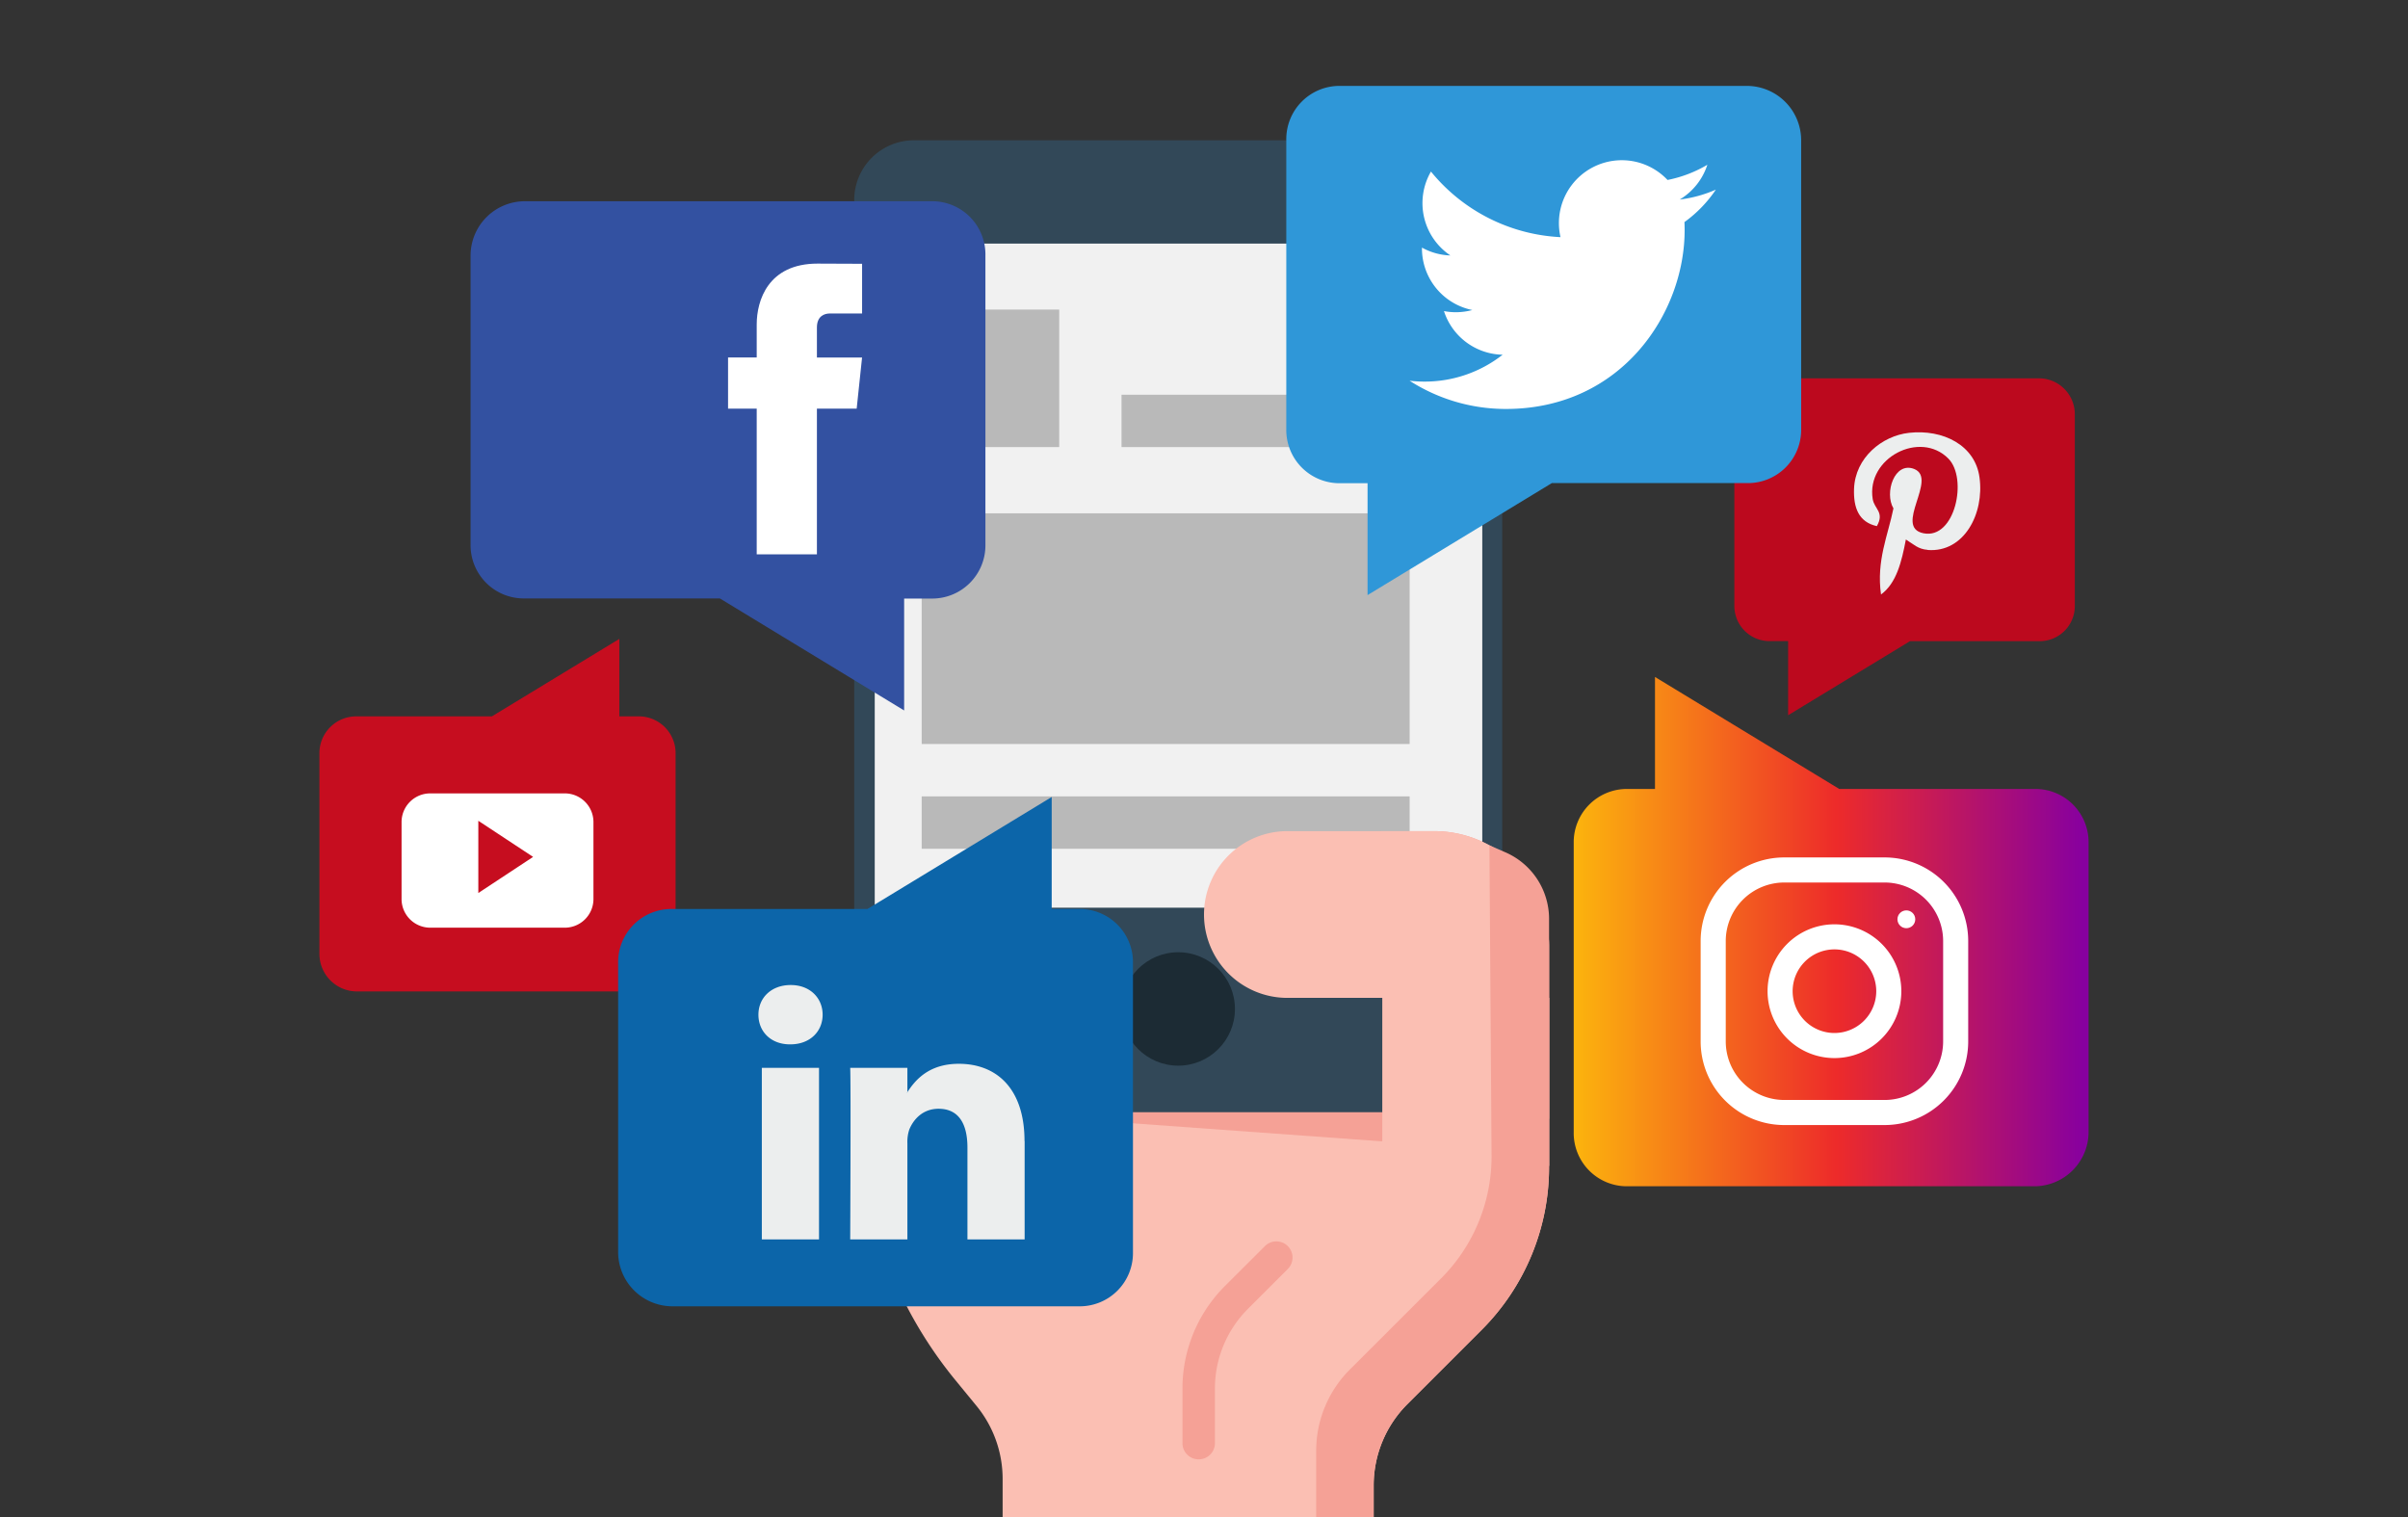 <?xml version="1.0" encoding="utf-8"?><svg id="Livello_1" data-name="Livello 1" xmlns="http://www.w3.org/2000/svg" xmlns:xlink="http://www.w3.org/1999/xlink" viewBox="0 0 800 504"><rect x="0" y="0" width="800" height="504" fill="#333333" stroke="none"/><defs><style>.cls-1{fill:#fbbfb3;}.cls-2{fill:#f5a196;}.cls-3{fill:#b7c8cc;}.cls-4{fill:#324858;}.cls-5{fill:#f1f1f1;}.cls-6{fill:#1c2b34;}.cls-7{fill:#b9b9b9;}.cls-8{fill:#3351a1;}.cls-9{fill:#fff;}.cls-10{fill:url(#Degradado_sin_nombre_3);}.cls-11{fill:#c60d1f;}.cls-12{fill:#bc091e;}.cls-13{fill:#eceeee;}.cls-14{fill:#0c65a9;}.cls-15{fill:#2f97d8;}</style><linearGradient id="Degradado_sin_nombre_3" x1="522.82" y1="649.13" x2="693.88" y2="649.13" gradientTransform="matrix(1, 0, 0, -1, 0, 958.63)" gradientUnits="userSpaceOnUse"><stop offset="0" stop-color="#fcb40d"/><stop offset="0.51" stop-color="#ed2b2a"/><stop offset="0.99" stop-color="#87009f"/></linearGradient></defs><title>agenzia_social</title><path class="cls-1" d="M456.37,534.82V493.51a38.21,38.21,0,0,1,11.19-27l24.7-24.7a76.42,76.42,0,0,0,22.38-54V331.53H285.38v37.35a141.34,141.34,0,0,0,32,89.62l7.07,8.62a38.25,38.25,0,0,1,8.65,24.22v43.48a9.18,9.18,0,0,0,9.18,9.18H447.19A9.18,9.18,0,0,0,456.37,534.82Z"/><path class="cls-2" d="M285.38,352.14l67.45-5.9c.69,12.73-24,22.17-10.92,24.47l119.24,8.63V371.7h53.49V331.53H285.38Z"/><path class="cls-3" d="M406.4,120.7,369.61,329.37l55.48-4.85a24,24,0,0,0,21.83-26L430.52,111l-8.22-1.45A13.73,13.73,0,0,0,406.4,120.7Z"/><path class="cls-4" d="M478.89,46.62H304A19.83,19.83,0,0,0,283.8,66.81V349.34A19.83,19.83,0,0,0,304,369.52h174.9a19.83,19.83,0,0,0,20.18-20.18V66.81A20.24,20.24,0,0,0,478.89,46.62Z"/><rect class="cls-5" x="290.61" y="80.93" width="201.84" height="220.64"/><circle class="cls-6" cx="391.44" cy="335.21" r="18.84"/><rect class="cls-7" x="306.21" y="102.85" width="45.69" height="45.69"/><rect class="cls-7" x="306.21" y="264.59" width="162.11" height="17.4"/><rect class="cls-7" x="372.6" y="131.14" width="95.72" height="17.4"/><rect class="cls-7" x="306.21" y="170.54" width="162.11" height="76.64"/><path class="cls-2" d="M476.43,276.13h-19.1a38.21,38.21,0,0,1,38.21,38.21v73h19.1v-73A38.21,38.21,0,0,0,476.43,276.13Z"/><path class="cls-2" d="M398.22,484.85a5.38,5.38,0,0,1-5.37-5.38v-18A48.09,48.09,0,0,1,407,427.21L420.24,414a5.37,5.37,0,0,1,7.6,7.6l-13.21,13.22a37.4,37.4,0,0,0-11,26.62v18A5.38,5.38,0,0,1,398.22,484.85Z"/><path class="cls-1" d="M400,303.83a27.7,27.7,0,0,0,27.7,27.7h31.53v55.81h55.4v-73a38.21,38.21,0,0,0-38.21-38.21H427.71A27.7,27.7,0,0,0,400,303.83Z"/><path class="cls-8" d="M156.34,84.82v96a17.68,17.68,0,0,0,18,18h64.82l61.22,37.22V198.86h9a17.68,17.68,0,0,0,18-18v-96a17.68,17.68,0,0,0-18-18h-135A18.05,18.05,0,0,0,156.34,84.82Z"/><path class="cls-9" d="M284.61,135.77H271.4v48.39h-20V135.77h-9.52v-17h9.52v-11c0-7.87,3.74-20.19,20.19-20.19l14.82.06v16.51H275.65c-1.77,0-4.25.88-4.25,4.64v10h15Z"/><path class="cls-10" d="M693.88,376.12v-96a17.69,17.69,0,0,0-18-18H611.05l-61.22-37.21v37.21h-9a17.69,17.69,0,0,0-18,18v96a17.68,17.68,0,0,0,18,18h135A18.06,18.06,0,0,0,693.88,376.12Z"/><path class="cls-9" d="M626.11,284.87H592.78A27.77,27.77,0,0,0,565,312.64V346a27.77,27.77,0,0,0,27.77,27.78h33.33A27.78,27.78,0,0,0,653.89,346V312.64A27.77,27.77,0,0,0,626.11,284.87ZM645.56,346a19.47,19.47,0,0,1-19.45,19.45H592.78A19.46,19.46,0,0,1,573.34,346V312.64a19.46,19.46,0,0,1,19.44-19.44h33.33a19.46,19.46,0,0,1,19.45,19.44Z"/><path class="cls-9" d="M609.45,307.09a22.22,22.22,0,1,0,22.22,22.22A22.22,22.22,0,0,0,609.45,307.09Zm0,36.11a13.89,13.89,0,1,1,13.89-13.89A13.91,13.91,0,0,1,609.45,343.2Z"/><circle class="cls-9" cx="633.34" cy="305.42" r="2.96"/><path class="cls-2" d="M494.83,280.85l.71,103.36a57.32,57.32,0,0,1-16.79,40.53L448.46,455a38.21,38.21,0,0,0-11.19,27V544h9.92a9.18,9.18,0,0,0,9.18-9.18V493.51a38.25,38.25,0,0,1,11.19-27l24.7-24.69a76.42,76.42,0,0,0,22.38-54V305A24.13,24.13,0,0,0,500,283.11Z"/><path class="cls-11" d="M106.12,316.93V250.5A12.24,12.24,0,0,1,118.58,238h44.84l42.35-25.74V238H212a12.23,12.23,0,0,1,12.45,12.46v66.43A12.23,12.23,0,0,1,212,329.39H118.58A12.49,12.49,0,0,1,106.12,316.93Z"/><path class="cls-12" d="M689.31,137.62v63.5a11.69,11.69,0,0,1-11.9,11.9H634.54l-40.48,24.61V213h-5.95a11.69,11.69,0,0,1-11.91-11.9v-63.5a11.7,11.7,0,0,1,11.91-11.91h89.3A11.94,11.94,0,0,1,689.31,137.62Z"/><path class="cls-13" d="M640.42,182.68c-3.28-.25-4.66-1.88-7.24-3.44-1.41,7.42-3.14,14.54-8.26,18.26-1.59-11.22,2.32-19.65,4.13-28.6-3.09-5.2.37-15.67,6.89-13.09,8,3.18-7,19.34,3.1,21.36,10.49,2.11,14.77-18.2,8.27-24.8-9.4-9.54-27.36-.22-25.15,13.43.54,3.34,4,4.35,1.38,9-6-1.33-7.81-6.08-7.58-12.4.37-10.35,9.3-17.6,18.26-18.6,11.33-1.27,22,4.15,23.42,14.81,1.66,12-5.11,25.05-17.22,24.11Z"/><path class="cls-14" d="M205.36,416.06V320a17.68,17.68,0,0,1,18-18h64.82l61.22-37.21V302h9a17.68,17.68,0,0,1,18,18v96a17.69,17.69,0,0,1-18,18h-135A18.06,18.06,0,0,1,205.36,416.06Z"/><path class="cls-13" d="M340.41,379.07v32.7h-19V381.26c0-7.66-2.74-12.89-9.6-12.89-5.24,0-8.35,3.52-9.73,6.93a13,13,0,0,0-.62,4.63v31.84h-19s.25-51.67,0-57h19v8.08l-.13.19h.13v-.19c2.52-3.88,7-9.42,17.08-9.42,12.48,0,21.83,8.15,21.83,25.66ZM262.7,327.26c-6.48,0-10.73,4.26-10.73,9.86s4.12,9.85,10.48,9.85h.12c6.62,0,10.73-4.38,10.73-9.85s-4.11-9.86-10.6-9.86Zm-9.6,84.51h19v-57h-19Z"/><path class="cls-15" d="M598.39,46.5v96a17.69,17.69,0,0,1-18,18H515.56l-61.22,37.21V160.54h-9a17.68,17.68,0,0,1-18-18v-96a17.69,17.69,0,0,1,18-18H580.38A18.07,18.07,0,0,1,598.39,46.5Z"/><path class="cls-9" d="M570.05,63a42,42,0,0,1-12,3.29,21,21,0,0,0,9.18-11.55A42,42,0,0,1,554,59.79a20.89,20.89,0,0,0-35.56,19A59.25,59.25,0,0,1,475.4,57a20.92,20.92,0,0,0,6.46,27.87,20.82,20.82,0,0,1-9.45-2.61v.26A20.89,20.89,0,0,0,489.15,103a21.22,21.22,0,0,1-5.5.73,20.46,20.46,0,0,1-3.93-.38,20.91,20.91,0,0,0,19.5,14.5,41.91,41.91,0,0,1-25.92,8.93,43.11,43.11,0,0,1-5-.29,59.11,59.11,0,0,0,32,9.38c38.39,0,59.38-31.81,59.38-59.39q0-1.35-.06-2.7A42.3,42.3,0,0,0,570.05,63Z"/><path class="cls-9" d="M197.16,273.12a9.53,9.53,0,0,0-9.53-9.53H142.94a9.53,9.53,0,0,0-9.53,9.53v25.56a9.53,9.53,0,0,0,9.53,9.53h44.69a9.53,9.53,0,0,0,9.53-9.53V273.12Zm-38.25,23.57v-24l18.2,12Z"/></svg>